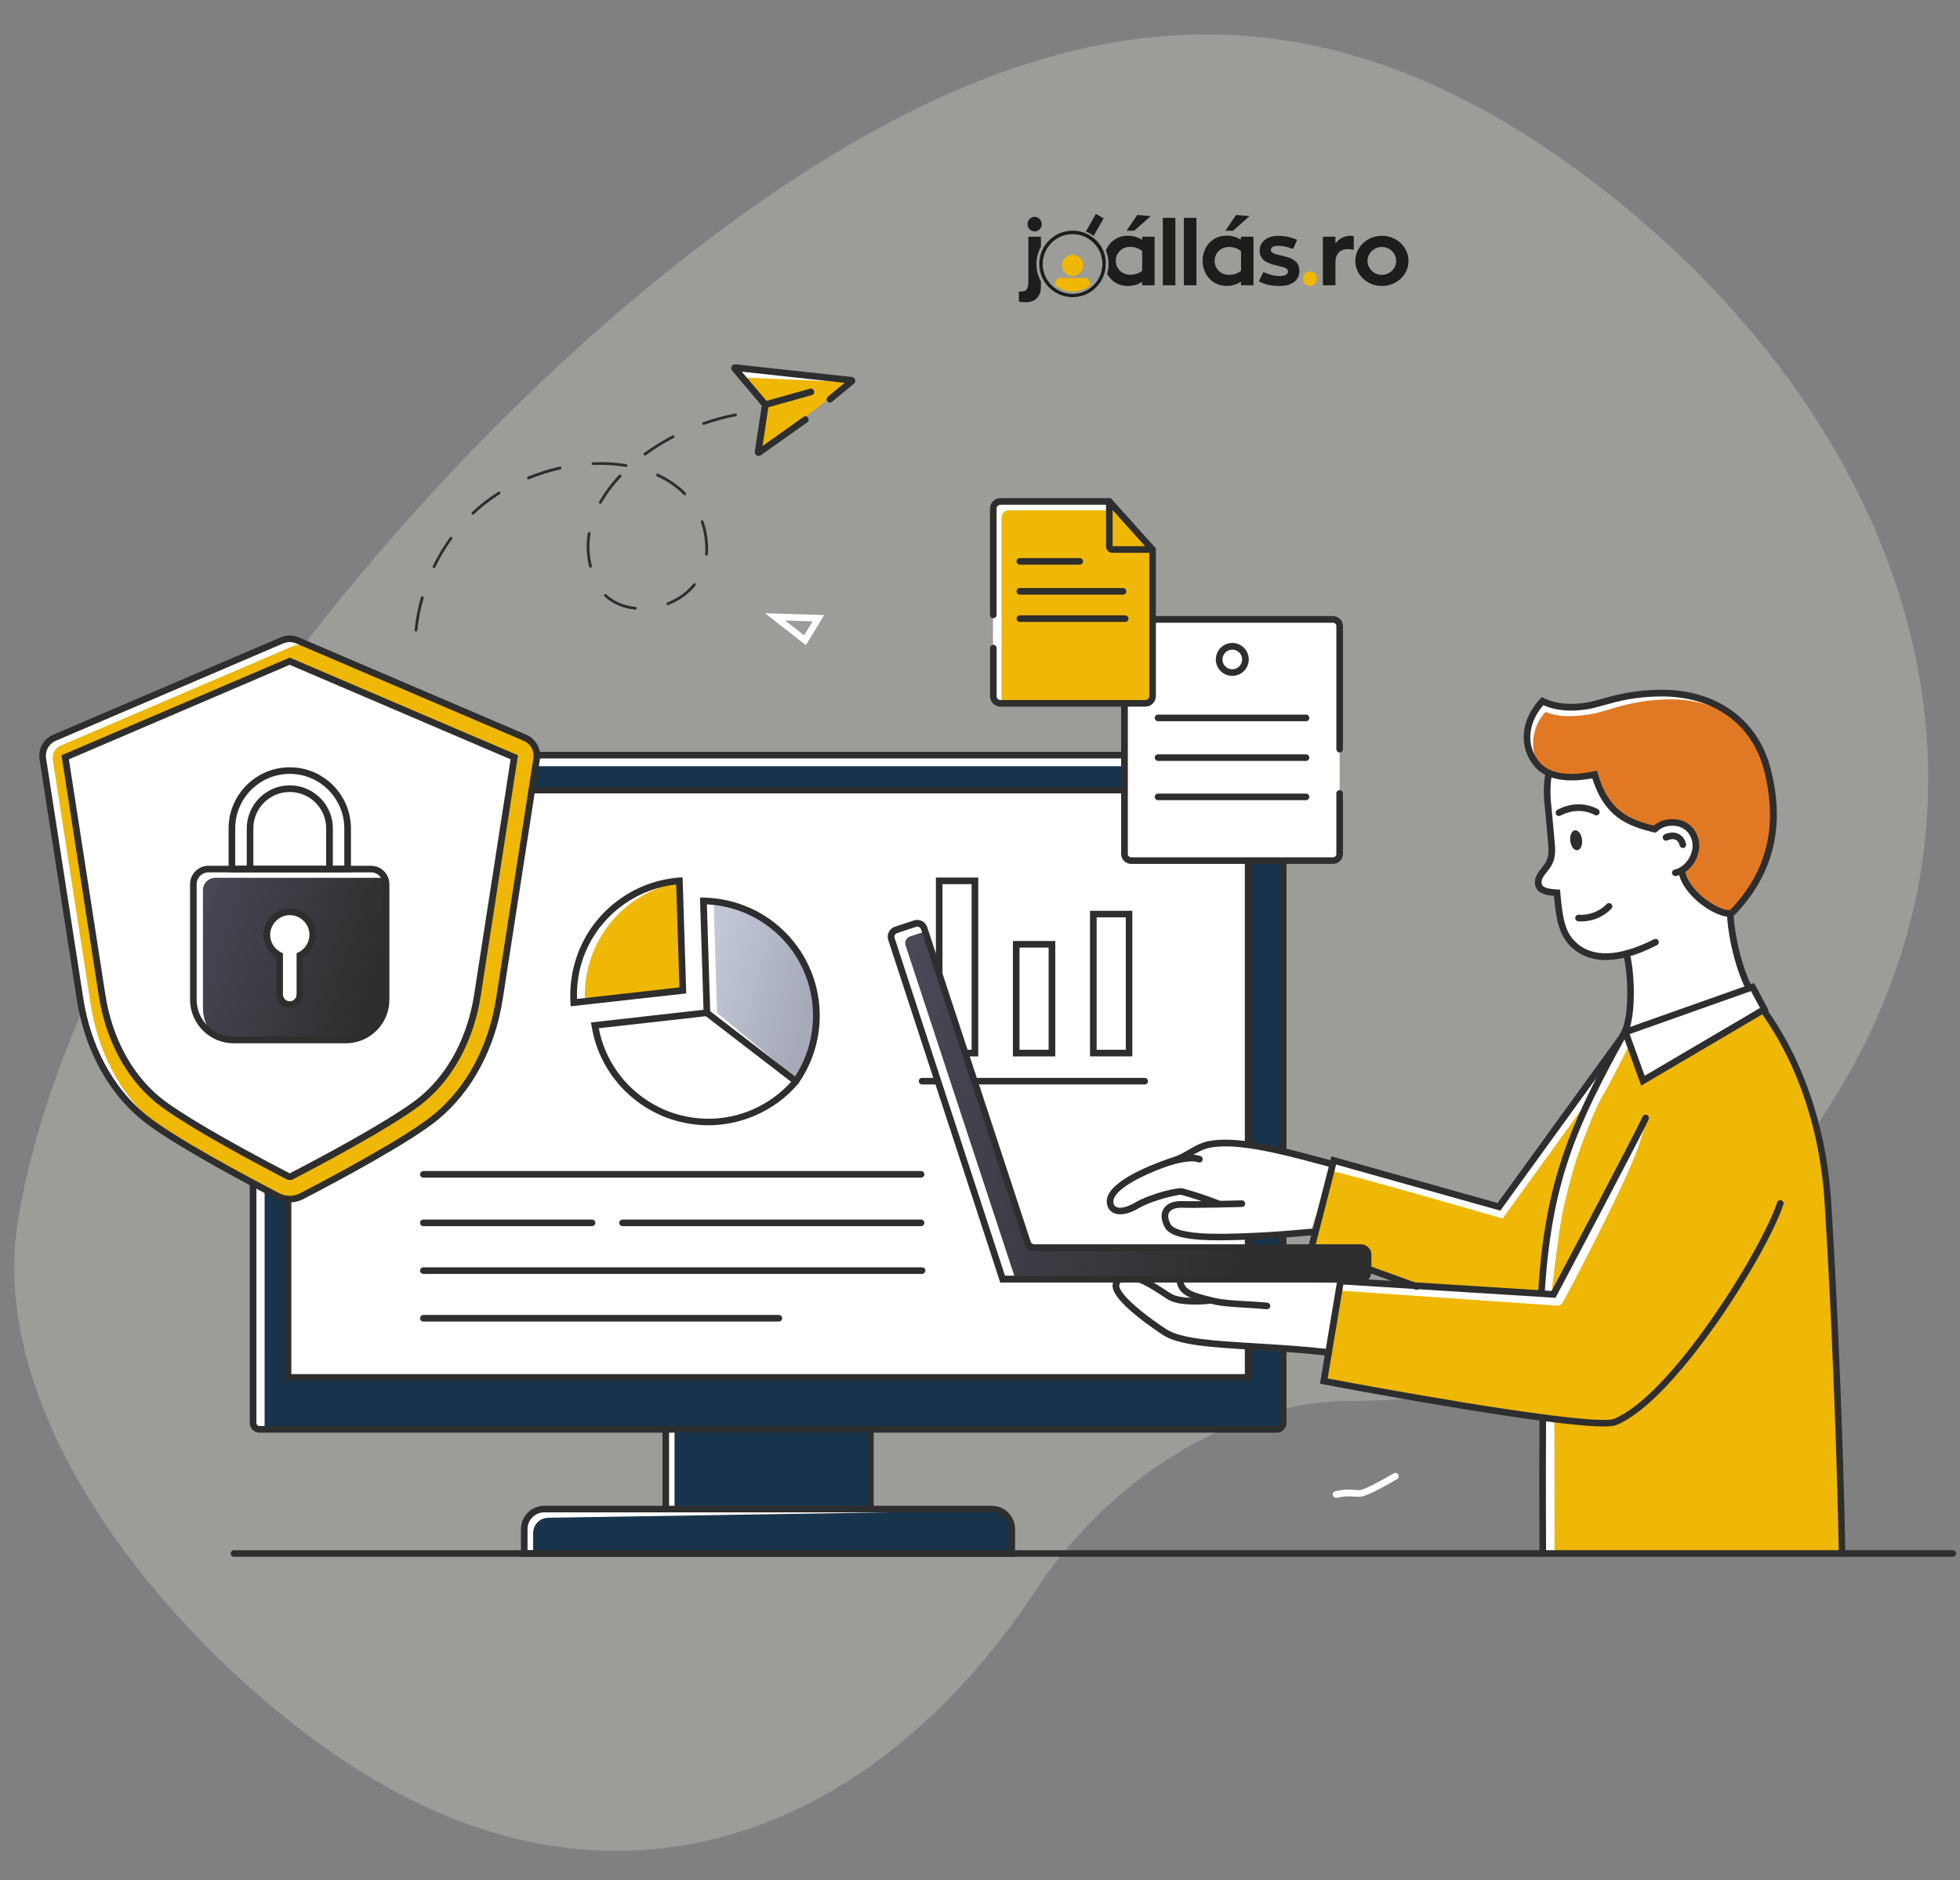 <?xml version="1.0" encoding="utf-8"?>
<!-- Generator: Adobe Illustrator 25.2.1, SVG Export Plug-In . SVG Version: 6.00 Build 0)  -->
<svg version="1.1" id="illustration" xmlns="http://www.w3.org/2000/svg" xmlns:xlink="http://www.w3.org/1999/xlink" x="0px"
	 y="0px" viewBox="0 0 3450.5 3310.4" style="enable-background:new 0 0 3450.5 3310.4;" xml:space="preserve">
<rect x="0" y="0" width="3450.5" height="3310.4" fill="#808080" stroke="none"/>
<style type="text/css">
	.st0{opacity:0.3;fill:#DDDDD3;enable-background:new    ;}
	.st1{fill:#18344D;}
	.st2{fill:#FFFFFF;}
	.st3{fill:#2E2E2E;}
	.st4{fill:#EFB706;}
	.st5{fill:url(#SVGID_1_);}
	.st6{fill:url(#SVGID_2_);}
	.st7{fill:#E17924;}
	.st8{fill:url(#SVGID_3_);}
	.st9{fill:#1D1E1B;}
</style>
<path class="st0" d="M661.6,3134.9c441.4,259.9,876.6,90.4,1155.9-326.1c1.9-2.8,3.8-5.7,5.7-8.7c121-184.9,335.7-335,559.6-333.9
	c384.5,1.8,614.6-216.1,777.8-432.5c447.5-593.3,208.2-1274.2-337.8-1699.6c-415.1-323.6-818.5-365.4-1297.2-96.6
	C888.6,595.1,141.2,1481.7,31.8,2147.6C-31.1,2532,361.4,2958.2,661.6,3134.9z"/>
<g id="computer">
	<path class="st1" d="M1746,2656.7h-213.7v-158.8h-360.3v158.8H958.2c-19.5,0-35.3,15.8-35.3,35.3v42.9h858.2V2692
		C1781.3,2672.6,1765.5,2656.7,1746,2656.7z"/>
	<g>
		<path class="st2" d="M938.6,2698.8c0-14.8,12-26.8,26.8-26.8l601.9-9.6l-379.8-3.3v-146h344.6v-12.7H1172v158.8H958.2
			c-19.5,0-35.3,15.8-35.3,35.3v42.9h15.7V2698.8z"/>
	</g>
	<path class="st1" d="M2247.6,1329.4H456.8c-6.2,0-11.3,5-11.3,11.3v1164.4c0,6.2,5,11.3,11.3,11.3h1790.9c6.2,0,11.3-5,11.3-11.3
		V1340.7C2258.8,1334.5,2253.8,1329.4,2247.6,1329.4z"/>
	<path class="st2" d="M465.9,1360.2c0-6.2,5-11.3,11.3-11.3H2255v-8.3c0-6.2-5-11.3-11.3-11.3H452.8c-6.2,0-11.3,5-11.3,11.3V2505
		c0,6.2,5,11.3,11.3,11.3h13L465.9,1360.2L465.9,1360.2z"/>
	<g>
		<path class="st3" d="M1532.3,2662.6c-3.2,0-5.8-2.6-5.8-5.8v-140.4c0-3.2,2.6-5.8,5.8-5.8c3.2,0,5.8,2.6,5.8,5.8v140.4
			C1538.1,2660,1535.5,2662.6,1532.3,2662.6z"/>
	</g>
	<g>
		<path class="st3" d="M2247.6,2522.2H456.8c-9.4,0-17.1-7.7-17.1-17.1V1340.7c0-9.4,7.7-17.1,17.1-17.1h1790.9
			c9.4,0,17.1,7.7,17.1,17.1v1164.4C2264.7,2514.5,2257,2522.2,2247.6,2522.2z M456.8,1335.3c-3,0-5.4,2.4-5.4,5.4v1164.4
			c0,3,2.4,5.4,5.4,5.4h1790.9c3,0,5.4-2.4,5.4-5.4V1340.7c0-3-2.4-5.4-5.4-5.4H456.8z"/>
	</g>
	<rect x="508.5" y="1391" class="st2" width="1690.3" height="1033.9"/>
	<g>
		<path class="st3" d="M2203.2,2430.9h-1702V1385.2h1702V2430.9z M512.9,2419.1h1678.6V1396.8H512.9V2419.1z"/>
	</g>
	<g>
		<path class="st3" d="M1787.1,2740.7h-870V2692c0-22.7,18.4-41.1,41.1-41.1h787.7c22.7,0,41.1,18.4,41.1,41.1v48.7H1787.1z
			 M928.9,2729.1h846.5V2692c0-16.2-13.1-29.5-29.5-29.5H958.2c-16.2,0-29.5,13.1-29.5,29.5v37.1H928.9z"/>
	</g>
	<g>
		<g>
			<path class="st3" d="M1722.2,1859.8h-74.6v-314.9h74.6V1859.8z M1659.2,1848.1h51.3v-291.6h-51.3V1848.1z"/>
		</g>
		<g>
			<path class="st3" d="M1857.8,1859.8h-74.6v-203.2h74.6V1859.8z M1794.8,1848.1h51.3v-179.9h-51.3V1848.1z"/>
		</g>
		<g>
			<path class="st3" d="M1993.5,1859.8h-74.6v-256.4h74.6V1859.8z M1930.6,1848.1h51.3V1615h-51.3V1848.1z"/>
		</g>
		<g>
			<path class="st3" d="M2015.2,1909.2h-391.9c-3.2,0-5.8-2.6-5.8-5.8c0-3.2,2.6-5.8,5.8-5.8h391.9c3.2,0,5.8,2.6,5.8,5.8
				C2021,1906.6,2018.4,1909.2,2015.2,1909.2z"/>
		</g>
	</g>
	<g>
		<path class="st3" d="M1172.1,2662.6c-3.2,0-5.8-2.6-5.8-5.8v-140.4c0-3.2,2.6-5.8,5.8-5.8c3.2,0,5.8,2.6,5.8,5.8v140.4
			C1177.9,2660,1175.2,2662.6,1172.1,2662.6z"/>
	</g>
	<g>
		<path class="st2" d="M489.3,2106c13,6.8,28.6,6.8,41.6,0c52.1-27.1,187.4-98.8,236.9-139.9c62.4-51.7,99-128.3,111.5-208.5
			l65.4-422.1c2.4-15.4-6-30.7-20.4-36.8l-400.8-171.4c-8.7-3.7-18.4-3.7-27.1,0L95.8,1298.9c-14.5,6.1-22.8,21.4-20.4,36.8
			l65.4,422.1c12.4,80.1,49.1,156.8,111.5,208.5C301.9,2007.2,437.2,2078.9,489.3,2106z"/>
		<path class="st4" d="M489.3,2106c13,6.8,28.6,6.8,41.6,0c52.1-27.1,187.4-98.8,236.9-139.9c62.4-51.7,99-128.3,111.5-208.5
			l65.4-422.1c2.4-15.4-6-30.7-20.4-36.8l-400.8-171.4c-8.7-3.7-18.4-3.7-27.1,0L95.8,1298.9c-14.5,6.1-22.8,21.4-20.4,36.8
			l65.4,422.1c12.4,80.1,49.1,156.8,111.5,208.5C301.9,2007.2,437.2,2078.9,489.3,2106z"/>
		<path class="st2" d="M271.1,1976.6c-62.4-51.7-99-128.3-111.5-208.5l-66.7-430.4c-1.6-10.6,4.1-20.9,13.9-25.1l408.5-174.8
			c8.7-3.7,18.4-3.7,27.1,0l385.2,164.9c-2.1-1.4-4.3-2.7-6.6-3.7l-400.7-171.6c-8.7-3.7-18.4-3.7-27.1,0L92.6,1298.9
			c-14.5,6.1-22.8,21.4-20.4,36.8l65.4,422.1c12.4,80.1,49.1,156.8,111.5,208.5C298.6,2007.3,434,2079,486,2106.1
			c2.8,1.4,5.7,2.6,8.7,3.4C435.6,2078.5,316.9,2014.5,271.1,1976.6z"/>
		<g>
			<path class="st3" d="M510.1,2116.9c-8.1,0-16.1-1.9-23.6-5.7c-55-28.6-188.4-99.5-238-140.5c-59.7-49.4-100-124.8-113.5-212.1
				l-65.4-422.1c-2.8-18.2,7-35.8,23.9-43L494.2,1122c10.1-4.3,21.6-4.3,31.7,0l400.7,171.5c16.9,7.2,26.7,25,23.9,43l-65.4,422.1
				c-13.5,87.3-53.9,162.7-113.5,212.1c-49.6,41.1-183,111.9-238,140.5C526.3,2114.9,518.2,2116.9,510.1,2116.9z M491.9,2100.8
				c11.4,5.9,25,5.9,36.3,0c54.7-28.4,187.2-98.8,235.9-139.1c57.5-47.5,96.3-120.4,109.4-204.8l65.5-422.1c2-12.8-4.9-25.4-17-30.6
				l-400.8-171.5c-7.1-3.1-15.3-3.1-22.5,0L98.1,1304.2c-11.9,5.1-19,17.6-17,30.6l65.4,422.1c13,84.5,51.9,157.2,109.4,204.8
				C304.8,2002,437.3,2072.4,491.9,2100.8z"/>
		</g>
		<path class="st2" d="M510.1,2071.6c-1,0-1.9-0.2-2.7-0.7c-111.9-58.1-197.9-108.7-230-135.3c-51.2-42.4-85.9-107.8-97.7-184.2
			l-64.7-418.2l395.3-169.2l395.2,169.3l-64.7,418.2c-11.8,76.5-46.6,141.9-97.7,184.2c-32.1,26.6-118.1,77.1-230,135.3
			C512,2071.3,511.1,2071.6,510.1,2071.6z"/>
		<g>
			<path class="st3" d="M510.1,2077.5c-1.9,0-3.7-0.4-5.5-1.3c-112.3-58.3-198.6-109.1-231-135.9c-52.3-43.3-87.7-110-99.8-187.9
				l-65.5-422.7l401.8-172l401.8,172l-65.5,422.7c-12,77.9-47.5,144.6-99.8,187.9c-32.4,26.8-118.9,77.7-231,135.9
				C513.8,2077,512.1,2077.5,510.1,2077.5z M121.3,1336.8l64.1,413.7c11.6,75,45.6,139.1,95.6,180.6c31.8,26.4,117.4,76.7,229,134.5
				h0.1c0,0,0,0,0.1,0c111.6-57.9,197.2-108.2,229-134.5c50.1-41.5,84-105.6,95.6-180.6l64.1-413.7l-388.9-166.4L121.3,1336.8z"/>
		</g>
		<g>
			
				<linearGradient id="SVGID_1_" gradientUnits="userSpaceOnUse" x1="329.142" y1="968.133" x2="658.509" y2="873.098" gradientTransform="matrix(1 0 0 -1 0 2590.809)">
				<stop  offset="0" style="stop-color:#484857"/>
				<stop  offset="1" style="stop-color:#2E2E2E"/>
			</linearGradient>
			<path class="st5" d="M608.8,1830.8H411.4c-39.2,0-71-31.8-71-71v-203.3c0-14.7,11.8-26.5,26.5-26.5h286.3
				c14.7,0,26.5,11.8,26.5,26.5v203.3C679.8,1799,648,1830.8,608.8,1830.8z"/>
			<path class="st2" d="M357.3,1775.3V1567c0-11.9,9.6-21.6,21.6-21.6h291.3c3.2,0,6.2,0.5,9.1,1.6c-4.3-8.8-13.4-14.8-23.8-14.8
				H369.2c-14.7,0-26.5,11.8-26.5,26.5v203.3c0,24.5,12.4,46.1,31.3,58.9C363.7,1808.7,357.3,1792.7,357.3,1775.3z"/>
			<g>
				<path class="st3" d="M608.8,1836.7H411.4c-42.4,0-76.8-34.5-76.8-76.8v-203.4c0-17.9,14.6-32.3,32.3-32.3h286.3
					c17.9,0,32.3,14.6,32.3,32.3v203.3C685.7,1802.2,651.2,1836.7,608.8,1836.7z M366.9,1535.8c-11.4,0-20.7,9.3-20.7,20.7v203.3
					c0,35.9,29.2,65.2,65.2,65.2h197.4c35.9,0,65.2-29.2,65.2-65.2v-203.3c0-11.4-9.3-20.7-20.7-20.7H366.9z"/>
			</g>
			<g>
				<path class="st3" d="M617.8,1535.8H402.4v-77.3c0-59.4,48.3-107.7,107.7-107.7c59.4,0,107.7,48.3,107.7,107.7L617.8,1535.8
					L617.8,1535.8z M414.2,1524.1h191.9v-65.7c0-52.9-43-96-96-96s-96,43-96,96V1524.1z"/>
			</g>
			<g>
				<path class="st3" d="M580,1532.6c-3.2,0-5.8-2.6-5.8-5.8v-68.4c0-35.4-28.7-64.1-64.1-64.1s-64.1,28.7-64.1,64.1v68.4
					c0,3.2-2.6,5.8-5.8,5.8s-5.8-2.6-5.8-5.8v-68.4c0-41.7,34-75.8,75.8-75.8c41.7,0,75.8,34,75.8,75.8v68.4
					C585.9,1530,583.3,1532.6,580,1532.6z"/>
			</g>
			<path class="st2" d="M550.5,1645.6c0-22.9-19-41.3-42.1-40.3c-20.9,0.9-38,18.3-38.7,39.1c-0.4,16.3,8.9,30.6,22.5,37.4v68.9
				c0,9.9,8,17.9,17.9,17.9l0,0c9.9,0,17.9-8,17.9-17.9v-68.9C541.3,1675.1,550.5,1661.4,550.5,1645.6z"/>
			<g>
				<path class="st3" d="M510.1,1774.3c-13,0-23.8-10.6-23.8-23.8v-65.4c-14.2-8.5-22.9-24.2-22.5-41c0.7-24.1,20.2-43.8,44.3-44.8
					c12.7-0.5,24.8,4.1,34,12.8s14.2,20.6,14.2,33.3c0,16.4-8.5,31.2-22.5,39.7v65.4C533.9,1763.6,523.3,1774.3,510.1,1774.3z
					 M510.1,1611.1c-0.4,0-1,0-1.4,0c-17.7,0.8-32.5,15.8-33.1,33.5c-0.4,13.4,7.1,26,19.2,32l3.3,1.6v72.5c0,6.7,5.4,12,12,12
					s12-5.4,12-12v-72.5l3.3-1.6c11.8-5.9,19.3-17.7,19.3-30.9c0-9.5-3.7-18.3-10.6-24.9C527.5,1614.5,519.1,1611.1,510.1,1611.1z"
					/>
			</g>
		</g>
	</g>
	<g>
		<path class="st4" d="M1202.1,1743.7l-6-193c-34.9,2.7-69.7,14.5-100.3,36.1c-59.7,42-89.8,110.4-85.4,178.3L1202.1,1743.7z"/>
		<path class="st2" d="M1115.3,1586.9c25-17.6,52.7-28.7,80.9-33.6l-0.1-2.4c-34.9,2.7-69.7,14.5-100.3,36.1
			c-59.7,42-89.8,110.4-85.4,178.3l19.4-2.2C1026.2,1695.8,1056.2,1628.4,1115.3,1586.9z"/>
		
			<linearGradient id="SVGID_2_" gradientUnits="userSpaceOnUse" x1="1245.523" y1="869.62" x2="1423.225" y2="820.8" gradientTransform="matrix(1 0 0 -1 0 2590.809)">
			<stop  offset="0" style="stop-color:#C1C7D6"/>
			<stop  offset="1" style="stop-color:#A5A9B8"/>
		</linearGradient>
		<path class="st6" d="M1244.5,1783.3l156.4,120.4c47.2-67.7,49.7-160.4-0.5-231.8c-38.7-55-99.7-84.8-162.1-85.8L1244.5,1783.3z"/>
		<path class="st2" d="M1262.4,1783.3l-6.1-195.6c-7.3-1-14.8-1.4-22.1-1.6l6.1,197.2l156.4,120.4c2.6-3.7,1.6-2.2,3.9-6
			L1262.4,1783.3z"/>
		<g>
			<path class="st3" d="M1004.7,1771.6l-0.4-6.1c-2.2-34.9,4.4-70.1,19.3-101.8c15.2-32.6,39-60.9,68.7-81.7
				c30.5-21.5,66.2-34.3,103.3-37.1l6.1-0.4l6.4,204.4L1004.7,1771.6z M1190.4,1557.1c-32.8,3.6-64.3,15.4-91.4,34.5
				c-54.7,38.4-85.6,100.6-83.2,167l180.3-20.3L1190.4,1557.1z"/>
		</g>
		<g>
			<path class="st3" d="M1400.9,1909.2c-1.3,0-2.7-0.4-3.8-1.3l-158.3-121.8l-6.5-206l6.1,0.1c32.1,0.5,64.1,8.7,92.6,23.3
				c29.4,15.2,55.1,37.7,74.3,65c25,35.5,38,77.2,37.8,120.5c-0.2,42.3-13,83-37,117.6c-1,1.4-2.5,2.3-4.2,2.6
				C1401.4,1909.2,1401.1,1909.2,1400.9,1909.2z M1250.3,1780.3l149.3,114.9c43.5-66.8,42.2-154.5-3.9-220
				c-34.7-49.5-91-80.3-151.3-83.1L1250.3,1780.3z"/>
		</g>
		<g>
			<path class="st3" d="M1247,1981c-7,0-14.1-0.3-21.1-1.1c-20.5-2.2-41.4-7.4-59-14.9c-36.6-15.4-67.8-40.5-90.3-72.4
				c-18.4-26.2-30.2-55.3-35.2-86.6l-1-6l202.9-22.8c3.2-0.3,6.1,2,6.5,5.1c0.3,3.2-2,6.1-5.1,6.5l-190.6,21.4
				c5.3,27.3,16,52.8,32.2,75.8c21.1,30.1,50.7,53.8,85.2,68.5c16.6,7,36.5,11.9,55.8,14c46.6,4.8,93.5-7.4,132.3-34.7
				c13.7-9.6,26.2-20.9,36.9-33.7c2.1-2.4,5.8-2.7,8.2-0.7c2.4,2.1,2.7,5.8,0.7,8.2c-11.4,13.5-24.5,25.5-39.1,35.7
				C1330.8,1967.9,1289.2,1981,1247,1981z"/>
		</g>
	</g>
	<g>
		<path class="st3" d="M1621.5,2158.6h-525.6c-3.2,0-5.8-2.6-5.8-5.8c0-3.2,2.6-5.8,5.8-5.8h525.6c3.2,0,5.8,2.6,5.8,5.8
			C1627.3,2156,1624.7,2158.6,1621.5,2158.6z"/>
	</g>
	<g>
		<path class="st3" d="M1042.1,2158.6H745.3c-3.2,0-5.8-2.6-5.8-5.8c0-3.2,2.6-5.8,5.8-5.8h297c3.2,0,5.8,2.6,5.8,5.8
			C1048,2156,1045.4,2158.6,1042.1,2158.6z"/>
	</g>
	<g>
		<path class="st3" d="M1621.5,2073.2H745.3c-3.2,0-5.8-2.6-5.8-5.8c0-3.2,2.6-5.8,5.8-5.8h876.2c3.2,0,5.8,2.6,5.8,5.8
			C1627.3,2070.6,1624.7,2073.2,1621.5,2073.2z"/>
	</g>
	<g>
		<path class="st3" d="M1623.1,2242.7H745.3c-3.2,0-5.8-2.6-5.8-5.8c0-3.2,2.6-5.8,5.8-5.8h878c3.2,0,5.8,2.6,5.8,5.8
			C1628.9,2240,1626.4,2242.7,1623.1,2242.7z"/>
	</g>
	<g>
		<path class="st3" d="M1371.2,2326.6H745.3c-3.2,0-5.8-2.6-5.8-5.8c0-3.2,2.6-5.8,5.8-5.8h625.9c3.2,0,5.8,2.6,5.8,5.8
			C1377,2323.9,1374.4,2326.6,1371.2,2326.6z"/>
	</g>
</g>
<g>
	<g>
		<path class="st4" d="M1347.2,712.8l-12.5,83c-0.1,0.8,0.8,1.3,1.4,0.8L1499.6,671c0.7-0.4,0.3-1.4-0.4-1.5L1294,647.1
			c-0.9-0.1-1.3,0.9-0.8,1.5l53.7,63.5C1347.1,712.3,1347.2,712.6,1347.2,712.8z"/>
		<polygon class="st2" points="1308.7,664.7 1497.9,672.7 1293.2,648.5 		"/>
		<g>
			<path class="st3" d="M1335.5,802.7c-1.1,0-2.3-0.3-3.3-0.9c-2.4-1.3-3.7-3.9-3.4-6.7V795l12.2-80.7l-52.1-61.8
				c-1.9-2-2.3-4.9-1.1-7.4c1.2-2.5,3.9-4.1,6.8-3.7l205.3,22.3c2.7,0.3,4.9,2.3,5.6,4.8c0.7,2.6-0.2,5.3-2.2,7l-38.4,31.8
				c-2.5,2.1-6.1,1.8-8.2-0.8c-2.1-2.5-1.8-6.1,0.8-8.2l29.5-24.3l-181.2-19.7l45.7,54c1.3,1.4,1.9,3.4,1.6,5.4v0.1l-10.7,71.4
				l72.1-51.2c2.6-1.9,6.2-1.2,8.1,1.4c1.9,2.6,1.2,6.2-1.4,8.1l-81.5,57.8C1338.3,802.2,1336.9,802.7,1335.5,802.7z"/>
		</g>
		<g>
			<path class="st3" d="M1347.2,718.3c-2.5,0-4.9-1.6-5.6-4.3c-0.9-3.1,1-6.4,4.1-7.2l80.2-22.5c3.1-0.9,6.4,1,7.2,4.1
				c0.9,3.1-1,6.4-4.1,7.2l-80.2,22.5C1348.3,718.2,1347.8,718.3,1347.2,718.3z"/>
		</g>
	</g>
	<g>
		<path class="st3" d="M732.3,1111.7c-0.1,0-0.1,0-0.2,0c-1.3-0.1-2.3-1.3-2.2-2.6c1.9-19.2,5.6-38.6,11.1-57.6
			c0.3-1.3,1.8-2.1,3.1-1.6c1.3,0.3,2.1,1.8,1.6,3.1c-5.5,18.8-9.1,38-11,56.7C734.6,1110.7,733.5,1111.7,732.3,1111.7z
			 M1118.5,1073.3c-0.1,0-0.2,0-0.2,0c-21.7-2.2-40.4-10.3-54.1-23.2c-1-0.9-1-2.5-0.1-3.5s2.5-1,3.5-0.1
			c12.8,12.3,30.6,19.8,51.3,21.9c1.3,0.1,2.3,1.3,2.2,2.6C1120.8,1072.3,1119.8,1073.3,1118.5,1073.3z M1175.8,1065.3
			c-1,0-1.9-0.5-2.3-1.5c-0.4-1.2,0.1-2.6,1.4-3.2c18.5-7.2,34.3-18.6,45.8-33c0.9-1.1,2.4-1.2,3.4-0.4c1.1,0.9,1.2,2.4,0.4,3.4
			c-11.9,15-28.5,26.9-47.8,34.5C1176.4,1065.3,1176.1,1065.3,1175.8,1065.3z M764.1,1000c-0.3,0-0.8-0.1-1.1-0.2
			c-1.2-0.5-1.8-2.1-1.1-3.3c8.7-17.7,18.7-34.6,30.1-50.4c0.8-1.1,2.3-1.3,3.4-0.5s1.3,2.3,0.5,3.4c-11.2,15.4-21.3,32.2-29.7,49.6
			C766,999.5,765.1,1000,764.1,1000z M1039.6,999.5c-1.1,0-2.1-0.8-2.4-1.9c-2.8-11.5-4.4-23.3-4.4-35.1c0-7.9,0.7-15.9,2-23.8
			c0.2-1.3,1.5-2.2,2.8-2c1.3,0.2,2.2,1.5,2,2.8c-1.3,7.7-1.9,15.3-1.9,23c0,11.3,1.4,22.7,4.2,33.8c0.3,1.3-0.4,2.6-1.8,3
			C1040.1,999.5,1039.8,999.5,1039.6,999.5z M1243.7,978.1c-0.1,0-0.1,0-0.2,0c-1.3-0.1-2.3-1.3-2.2-2.6c0.3-3.3,0.4-6.6,0.4-10
			c0-2.3-0.1-4.6-0.2-6.9c-0.8-13.9-3.4-27.2-7.7-39.5c-0.4-1.3,0.2-2.6,1.5-3.1c1.3-0.4,2.6,0.2,3.1,1.5c4.5,12.7,7.1,26.5,8,40.9
			c0.1,2.4,0.2,4.8,0.2,7.2c0,3.5-0.1,7-0.4,10.4C1246,977.2,1244.9,978.1,1243.7,978.1z M832.5,906.1c-0.7,0-1.3-0.2-1.8-0.8
			c-0.9-1-0.9-2.5,0.1-3.5c13.6-12.9,28.3-24.4,43.7-34.2c0.9-0.5,1.9-1.2,2.7-1.8c1.1-0.8,2.6-0.3,3.4,0.8c0.8,1.1,0.3,2.6-0.8,3.4
			c-0.9,0.5-1.9,1.2-2.7,1.8c-15.1,9.6-29.6,20.9-42.9,33.6C833.7,905.8,833,906.1,832.5,906.1z M1056.9,887c-0.4,0-0.8-0.1-1.2-0.3
			c-1.2-0.7-1.6-2.2-1-3.3c9.1-16.2,20.8-32.1,35.1-47.2c0.9-1,2.5-1,3.5-0.1c1,0.9,1,2.5,0.1,3.5c-13.9,14.8-25.5,30.3-34.4,46.2
			C1058.6,886.6,1057.8,887,1056.9,887z M1205.4,871.8c-0.7,0-1.3-0.2-1.8-0.8c-12.8-13-28.7-24-47-32.4c-1.2-0.5-1.8-2-1.2-3.3
			c0.5-1.2,2-1.8,3.3-1.2c19,8.8,35.3,19.9,48.5,33.4c1,1,1,2.5,0,3.5C1206.7,871.5,1206,871.8,1205.4,871.8z M930.4,843.8
			c-1,0-1.9-0.5-2.3-1.5c-0.5-1.2,0.1-2.6,1.3-3.2c18.2-7.4,37-13.4,56-17.6c1.3-0.3,2.6,0.5,3,1.9c0.3,1.3-0.5,2.6-1.9,3
			c-18.7,4.2-37.4,10.1-55.2,17.4C931,843.8,930.7,843.8,930.4,843.8z M1102,822c-0.1,0-0.2,0-0.4,0c-18.3-3.1-37.9-4.2-57.6-3.4
			c-1.3,0.1-2.5-1-2.5-2.3c-0.1-1.3,1-2.5,2.3-2.5c20.2-0.9,40,0.3,58.7,3.4c1.3,0.2,2.2,1.5,2,2.8
			C1104.1,821.3,1103.1,822,1102,822z M1135.5,801.9c-0.8,0-1.5-0.3-2-1c-0.8-1.1-0.5-2.6,0.5-3.4c15.4-11.3,32.2-21.7,49.8-30.9
			c1.2-0.7,2.6-0.1,3.3,1c0.7,1.2,0.1,2.6-1,3.3c-17.4,9.1-34.1,19.4-49.3,30.6C1136.6,801.8,1136,801.9,1135.5,801.9z M1238.7,748
			c-1,0-2-0.7-2.3-1.6c-0.4-1.3,0.2-2.6,1.5-3.1c18.7-6.6,37.8-11.8,56.6-15.3c1.3-0.2,2.6,0.7,2.8,2c0.2,1.3-0.7,2.6-2,2.8
			c-18.5,3.5-37.4,8.7-55.9,15.2C1239.2,747.9,1238.9,748,1238.7,748z"/>
	</g>
</g>
<g>
	<path class="st2" d="M1418.7,1135.8l-71.9-56.2l104.2,3.2L1418.7,1135.8z M1382.2,1092.4l33.4,26.1l15-24.6L1382.2,1092.4z"/>
</g>
<g>
	<path class="st2" d="M2351.9,2636.9c-2.6,0-5-1.9-5.7-4.6c-0.7-3.2,1.3-6.2,4.5-7c17.2-3.8,26.3-3.1,33.5-2.4
		c3.7,0.3,6.9,0.7,10.7,0.2c8-0.9,40.2-18.4,58.6-29.2c2.7-1.6,6.4-0.7,8,2.1c1.6,2.7,0.7,6.4-2.1,8c-8.3,4.9-50.4,29.4-63.2,30.8
		c-4.9,0.5-8.9,0.2-13-0.1c-6.8-0.5-14.5-1.3-30,2.2C2352.7,2636.8,2352.3,2636.9,2351.9,2636.9z"/>
</g>
<g id="documents_1_">
	<g>
		<rect x="1979.6" y="1090.4" class="st2" width="378.8" height="424.7"/>
		<g>
			<path class="st3" d="M2346.3,1520.9h-354.7c-9.9,0-17.9-7.8-17.9-17.3v-401.7c0-9.5,8-17.3,17.9-17.3h354.7
				c9.9,0,17.9,7.8,17.9,17.3V1319c0,3.2-2.6,5.8-5.8,5.8c-3.2,0-5.8-2.6-5.8-5.8v-217.1c0-3.1-2.8-5.6-6.2-5.6h-354.7
				c-3.4,0-6.2,2.5-6.2,5.6v401.8c0,3.1,2.8,5.6,6.2,5.6h354.7c3.4,0,6.2-2.5,6.2-5.6v-106.9c0-3.2,2.6-5.8,5.8-5.8
				c3.2,0,5.8,2.6,5.8,5.8v106.9C2364.2,1513.1,2356.2,1520.9,2346.3,1520.9z"/>
		</g>
		<g>
			<path class="st3" d="M2299.2,1269.7h-260.5c-3.2,0-5.8-2.6-5.8-5.8c0-3.2,2.6-5.8,5.8-5.8h260.5c3.2,0,5.8,2.6,5.8,5.8
				S2302.4,1269.7,2299.2,1269.7z"/>
		</g>
		<g>
			<path class="st3" d="M2299.2,1339.6h-260.5c-3.2,0-5.8-2.6-5.8-5.8s2.6-5.8,5.8-5.8h260.5c3.2,0,5.8,2.6,5.8,5.8
				S2302.4,1339.6,2299.2,1339.6z"/>
		</g>
		<g>
			<path class="st3" d="M2299.2,1408.7h-260.5c-3.2,0-5.8-2.6-5.8-5.8s2.6-5.8,5.8-5.8h260.5c3.2,0,5.8,2.6,5.8,5.8
				C2305,1406.2,2302.4,1408.7,2299.2,1408.7z"/>
		</g>
		<g>
			<path class="st3" d="M2169.4,1189.9c-16,0-29-13-29-29c0-16,13-29,29-29c16,0,29,13,29,29
				C2198.4,1176.8,2185.4,1189.9,2169.4,1189.9z M2169.4,1143.7c-9.5,0-17.3,7.8-17.3,17.3c0,9.5,7.8,17.3,17.3,17.3
				c9.5,0,17.3-7.8,17.3-17.3C2186.7,1151.3,2178.9,1143.7,2169.4,1143.7z"/>
		</g>
	</g>
	<g>
		<path class="st4" d="M1748.7,1119.7V895.4c0-7,5.7-12.7,12.7-12.7H1953l76.1,84.9v257.7c0,7-5.7,12.7-12.7,12.7h-255
			c-7,0-12.7-5.7-12.7-12.7v-50.2V1119.7z"/>
		<path class="st2" d="M1763.2,1190.9v-55.6V911.1c0-7,5.7-12.7,12.7-12.7h190.9l-14-15.7h-191.6c-7,0-12.7,5.7-12.7,12.7
			c0,0-0.7,167.7-0.4,223.6c0,14,0.4,56.3,0.4,56.3v50.2c0,7,5.7,12.7,12.7,12.7h2V1190.9z"/>
		<g>
			<path class="st3" d="M2016.4,1244h-255c-10.2,0-18.5-8.3-18.5-18.5v-84.6c0-3.2,2.6-5.8,5.8-5.8s5.8,2.6,5.8,5.8v84.6
				c0,3.8,3.1,6.9,6.9,6.9h255c3.8,0,6.9-3.1,6.9-6.9V969.9l-73-81.3h-189c-3.8,0-6.9,3.1-6.9,6.9v187.1c0,3.2-2.6,5.8-5.8,5.8
				s-5.8-2.6-5.8-5.8V895.4c0-10.2,8.3-18.5,18.5-18.5h194.2l79.4,88.5v260C2034.9,1235.7,2026.6,1244,2016.4,1244z"/>
		</g>
		<g>
			<path class="st3" d="M2027.9,973.2h-69.6c-6.1,0-11.2-5-11.2-11.2v-78.1c0-3.2,2.6-5.8,5.8-5.8c3.2,0,5.8,2.6,5.8,5.8v77.6h69.1
				c3.2,0,5.8,2.6,5.8,5.8C2033.7,970.6,2031.1,973.2,2027.9,973.2z"/>
		</g>
		<g>
			<path class="st3" d="M1900.8,994.1h-105.4c-3.2,0-5.8-2.6-5.8-5.8s2.6-5.8,5.8-5.8h105.4c3.2,0,5.8,2.6,5.8,5.8
				S1904,994.1,1900.8,994.1z"/>
		</g>
		<g>
			<path class="st3" d="M1977,1046.8h-181.6c-3.2,0-5.8-2.6-5.8-5.8s2.6-5.8,5.8-5.8H1977c3.2,0,5.8,2.6,5.8,5.8
				S1980.2,1046.8,1977,1046.8z"/>
		</g>
		<g>
			<path class="st3" d="M1980.9,1094.9h-185.5c-3.2,0-5.8-2.6-5.8-5.8c0-3.2,2.6-5.8,5.8-5.8h185.5c3.2,0,5.8,2.6,5.8,5.8
				C1986.7,1092.3,1984.1,1094.9,1980.9,1094.9z"/>
		</g>
	</g>
</g>
<g id="character">
	<path class="st4" d="M2859.1,1818.7c0,0-9.1,18.1-20.3,39.9c-14.9,29-194.2,257-199.9,265.7c-15.3-5.8-263.1-65.6-290.7-81.6
		c-4.7,27.4-39.7,159.2-39.7,159.2l204.8,66.9l-153.5-10.1l-29.4,172.5l307.9,53.3l77.3,15.7l3.2,232.7l522.4-0.2
		c0,0-9-342.6-11.1-388.5c-2.2-45.9-16.2-252.4-20.3-300.6c-4.1-48.1-39.9-149.4-54.7-178.3c-14.8-28.9-52.9-83.8-52.9-83.8
		L2859.1,1818.7z"/>
	<g>
		<path class="st2" d="M2855.7,1818.7c0,0-49.4,98.1-59.5,113.5c-10.1,15.3-38.3,88.8-44.9,110.1c-6.7,21.4-20.6,71.5-25.2,98.9
			c-4.7,27.4-14.5,114.1-14.5,114.1l-3.4,18.2l23.3,1.1c0,0,11.1-95.8,18-133.3c5-27.4,18.5-77.6,25.2-98.9
			c6.7-21.4,34.9-94.8,44.9-110.1c10.1-15.3,59.5-113.5,59.5-113.5h-23.4V1818.7z"/>
		<polygon class="st2" points="2712.7,2500.2 2715.9,2732.9 2736.7,2732.9 2736.4,2500.2 		"/>
	</g>
	<path class="st7" d="M2912.1,1459.7c-42.8-10.4-84.9-24.8-105-96.1c-54.3,11.4-84.8,0.1-99.4-15.8c-30.6-33.2-23.8-80.1,7.6-113.4
		c23.8,11.2,49.9,12.8,78.2,8.3c28.2-4.5,65.1-22.7,132.7-22.6c91.8,0.2,163.5,49.6,185.2,135.4c20.8,82.7,15,170.6-60.6,249.6
		c-11.6,13.3-78.2-24.4-89.3-66.9L2912.1,1459.7z"/>
	<g>
		<path class="st2" d="M2720.8,1253.3c24,10.6,55,8.3,83.1,3.3c28.2-5.1,64.6-24,132.1-25.3c60-1.1,111.9,19.1,147.2,57
			c-34.3-43.7-88.6-67.9-152.7-68c-67.6-0.1-104.4,18-132.7,22.6c-28.2,4.5-54.4,2.8-78.2-8.3c-27.9,29.7-36.4,70.2-16.1,102.2
			C2693.7,1308.2,2699.9,1275.9,2720.8,1253.3z"/>
	</g>
	<path class="st2" d="M2728.6,1362.7c-1.2,5.1-8,16.7-5.6,35.7c2.5,19.1,12.8,74.4,8.8,93.8c-4.1,19.4-2,17.4-7.3,29.7
		c-5.4,12.2-17.4,15.9-16.3,30s8.7,15.4,13.9,16.7c14.3,3.3,18.4,2.8,18.4,2.8s1.1,71.1,51.6,106.4c14.5,10.1,65.3,9.9,72.5,6.7
		c2.5,19.9,13.6,69.6,0.2,130.2c28.8-5.3,213.3-76.8,213.3-76.8s-17.4-51.6-22-77.3c-4.6-25.6-9.5-50.8-9.5-50.8s-55.6-9-87.9-68.7
		c31.2-29.6,36.3-65.5,16.3-81.6c-7-5.7-38.4-20.2-62.4-3.3c-34.8-7-87.7-20-104.7-92.6C2763.3,1373.6,2728.6,1362.7,2728.6,1362.7z
		"/>
	<g>
		<path class="st3" d="M2949.4,1542.4c-2.6,0-5-1.9-5.7-4.5c-0.8-3.2,1.2-6.2,4.4-7c9.7-2.3,18.8-9.3,24.9-19.2
			c6-9.9,8.1-21,5.9-30.8c-4.8-20.6-22.6-30.8-45.2-26.1c-5.6,1.2-11.7,4.6-16.2,8.9c-2.3,2.3-6,2.2-8.2-0.1c-2.3-2.3-2.2-6,0.1-8.2
			c6-5.8,14.2-10.3,21.9-11.9c29-6,52.7,7.9,59,34.8c3,12.7,0.3,27.1-7.2,39.5c-7.7,12.6-19.4,21.5-32.1,24.4
			C2950.3,1542.3,2949.9,1542.4,2949.4,1542.4z"/>
	</g>
	<g>
		<path class="st3" d="M2962.6,1492.9c-2.6,0-5-1.9-5.7-4.6c-0.8-3.3-2.5-7.7-6.7-9.7c-3.8-2-9.1-1.6-14.8,0.9c-3,1.3-6.4,0-7.7-3
			c-1.3-3,0-6.4,3-7.7c9-3.9,17.7-4.2,24.8-0.5c6.5,3.3,11,9.5,12.7,17.6c0.7,3.2-1.3,6.2-4.4,7
			C2963.5,1492.9,2963,1492.9,2962.6,1492.9z"/>
	</g>
	<path class="st3" d="M2764.4,1480.5c1.2,9.7,6.8,17.1,12.5,16.3c5.7-0.7,9.4-9.1,8.2-18.8c-1.2-9.7-6.8-17.1-12.5-16.3
		C2767,1462.3,2763.2,1470.7,2764.4,1480.5z"/>
	<g>
		<path class="st3" d="M2744.4,1436.6c-2.1,0-4.2-1.1-5.1-3.2c-1.5-2.8-0.4-6.4,2.5-7.9c23.6-12.3,49.5-12.7,71.2-1
			c2.8,1.5,3.9,5,2.4,7.9c-1.5,2.8-5,3.9-7.9,2.4c-18.2-9.9-40.2-9.4-60.4,1.1C2746.1,1436.3,2745.3,1436.6,2744.4,1436.6z"/>
	</g>
	<g>
		<path class="st3" d="M2783.6,1622.2c-1.8,0-3.4-0.1-5.1-0.2c-3.2-0.2-5.6-3.1-5.4-6.2c0.2-3.2,3.1-5.6,6.2-5.4
			c18.1,1.3,36.9-5.9,49.1-18.7c2.2-2.3,5.9-2.4,8.2-0.2c2.3,2.2,2.4,5.9,0.2,8.2C2823.3,1614,2803.6,1622.2,2783.6,1622.2z"/>
	</g>
	<g>
		<path class="st3" d="M2827,1690.1c-29.9,0-49.8-11.6-62.7-24.6c-20.5-20.8-25-48.6-28.7-88.3c-15-1.2-30.7-5-33.1-19.5
			c-2.1-12.7,4.4-20.8,13.3-32.1l0.2-0.2c5.8-7.3,12.5-15.7,9.3-41.8v-0.2c0-0.5-4.8-55.3-6.7-71.9c0-0.2-2.8-27.8,2.4-51.7
			c0.7-3.2,3.8-5.1,6.9-4.5c3.2,0.7,5.1,3.8,4.5,6.9c-4.7,21.7-2.2,47.8-2.2,48c1.8,16.4,6.5,69.4,6.7,72.1
			c3.4,28.5-3.6,40.1-11.8,50.4l-0.2,0.2c-8.7,10.8-12,15.6-10.8,22.9c0.7,3.8,4.1,9,27.2,10.1l5.1,0.2l0.4,5
			c4.1,46.4,8.5,68.7,25.7,86.1c29,29.4,77.2,28,139.3-3.7c2.8-1.4,6.4-0.3,7.9,2.5c1.4,2.8,0.3,6.4-2.5,7.9
			C2880.1,1683,2850.4,1690.1,2827,1690.1z"/>
	</g>
	<polygon class="st2" points="2861.4,1817 2892.4,1902.5 3106.2,1776.8 3085.3,1737.7 	"/>
	<g>
		<path class="st3" d="M2889.2,1911.2l-32.5-90c-0.8-2.1-0.7-4.3,0.3-6.2c0.9-2,2.5-3.5,4.6-4.2l226.4-80.2l25.9,48.4L2889.2,1911.2
			z M2868.9,1820.5l26.5,73.4l203-119.4l-15.9-29.7L2868.9,1820.5z"/>
	</g>
	<g>
		<path class="st3" d="M3242.9,2740.7c-3.2,0-5.8-2.5-5.8-5.7c0-3-4.8-294.7-25-618.6c-5.5-88.5-29.5-218.5-112.7-335.1
			c-1.9-2.6-1.3-6.2,1.3-8.1c2.6-1.9,6.2-1.3,8.1,1.3c41.1,57.5,71.9,124.1,91.7,197.9c12.4,46.1,20.2,94.3,23.2,143.3
			c20.2,324.1,24.9,616.2,25,619.1C3248.8,2738.1,3246.2,2740.7,3242.9,2740.7C3243,2740.7,3242.9,2740.7,3242.9,2740.7z"/>
	</g>
	<g>
		<path class="st3" d="M3078.2,1743.6c-2.1,0-4.2-1.2-5.3-3.2c-13.7-27.1-29.1-77.4-32.6-128.8c-0.2-3.2,2.2-6,5.4-6.2
			s6,2.2,6.2,5.4c3.4,49.8,18.3,98.4,31.4,124.4c1.4,2.8,0.3,6.4-2.5,7.9C3079.9,1743.4,3079,1743.6,3078.2,1743.6z"/>
	</g>
	<g>
		<path class="st3" d="M2716,2740.7c-3.2,0-5.8-2.6-5.8-5.8c0-1.3-0.7-137.5,0-239.3c0-3.2,2.6-5.8,5.8-5.8l0,0
			c3.2,0,5.8,2.6,5.8,5.9c-0.7,101.8,0,237.8,0,239.2C2721.9,2738.1,2719.3,2740.7,2716,2740.7
			C2716.1,2740.7,2716,2740.7,2716,2740.7z"/>
	</g>
	<path class="st2" d="M2339,2381c-43.7-7.4-111.9-11.5-111.9-11.5s-104.9-1.3-159.3-16c-54.3-14.7-55-43.7-84.8-60.8
		c-43.6-25-11.5-38.3,3.9-44.8c3.5-1.5,77.7,48.1,116.4,42.8c12.8,0.7-44.9-46.9-28.2-45.2c56.6,5.5,121,6.5,121,6.5l163.4,6.7
		C2359.9,2258.7,2345.4,2343.2,2339,2381z"/>
	<g>
		<path class="st3" d="M2339,2386.8c-0.2,0-0.4,0-0.7,0c-46.8-5.3-91-7.9-130.1-10.3c-77.7-4.7-133.7-8.1-161.8-26.8
			c-18.3-12.2-44.1-30.6-63.1-48.5c-20.5-19.5-27.9-33.6-23.4-44.4c8.2-19.5,41.5-20,45.3-20c3.2,0,5.8,2.6,5.8,5.8
			s-2.6,5.8-5.8,5.8c-7.6,0-30.1,2.4-34.5,12.9c-3.8,9,20.4,37.5,82.3,78.6c25.5,17,83.1,20.5,156,24.9c39.2,2.4,83.7,5,130.8,10.3
			c3.2,0.3,5.5,3.3,5.1,6.5C2344.5,2384.6,2341.9,2386.8,2339,2386.8z"/>
	</g>
	<g>
		<path class="st3" d="M2230.4,2304.9c-0.2,0-0.3,0-0.5,0c-13.5-1.3-26.1-2-38.2-2.7c-22-1.3-41-2.4-56.7-6.2c-2-0.5-4.1-1-6-1.4
			c-29-7-59.2-14.2-57.5-44.7c0.2-3.2,3-5.7,6.1-5.5c3.2,0.2,5.7,3,5.5,6.1c-1.1,19.7,17.7,25.3,48.5,32.8c2,0.4,4.1,1,6,1.4
			c14.8,3.6,33.2,4.7,54.7,5.9c12.3,0.7,24.9,1.4,38.7,2.7c3.2,0.3,5.6,3.2,5.3,6.4C2235.9,2302.6,2233.4,2304.9,2230.4,2304.9z"/>
	</g>
	<g>
		<path class="st3" d="M2103.9,2296.7c-15.8,0-35.2-1.6-47-8.5c-4.2-2.4-8.8-5.5-13.6-8.7c-19-12.5-45-29.5-66.3-25
			c-3.2,0.7-6.2-1.3-6.9-4.5c-0.7-3.2,1.3-6.2,4.5-6.9c26.1-5.5,54.3,13,75,26.6c4.7,3.1,9.2,6,13.1,8.3c15.6,9.1,52.5,7.1,65.3,5.7
			c3.2-0.3,6.1,2,6.5,5.1c0.3,3.2-2,6.1-5.1,6.5C2128.6,2295.5,2117.6,2296.7,2103.9,2296.7z"/>
	</g>
	<g>
		
			<linearGradient id="SVGID_3_" gradientUnits="userSpaceOnUse" x1="1556.127" y1="676.747" x2="2220.07" y2="555.675" gradientTransform="matrix(1 0 0 -1 0 2590.809)">
			<stop  offset="0" style="stop-color:#484857"/>
			<stop  offset="1" style="stop-color:#2E2E2E"/>
		</linearGradient>
		<path class="st8" d="M1577.4,1637l33.6-11.1c6.6-2.2,13.8,1.4,16,8l182.2,553.8c1.8,5.1,6.6,8.7,12,8.7h574.8
			c7,0,12.6,5.7,12.6,12.6v30.2c0,7-5.7,12.6-12.6,12.6h-630.7v-3.8l-196-595C1567.2,1646.3,1570.7,1639.2,1577.4,1637z"/>
		<g>
			<path class="st2" d="M1575.6,1640.2l31.7-12c6.6-2.2,10.4-7,12.6-0.4l4.4,13.5l-22,7.2c-6.6,2.2-10.2,9.3-8,16l191.3,581.4H1758
				v-3.8l-190.6-585.7C1565.4,1649.5,1569,1642.4,1575.6,1640.2z"/>
		</g>
		<g>
			<path class="st3" d="M2395.8,2257.9h-634.9l-197.2-603.1c-3.2-9.6,2.1-20.2,11.7-23.3l33.6-11.1c9.6-3.2,20.2,2.1,23.3,11.7
				l182.2,553.8c0.9,2.8,3.5,4.7,6.5,4.7h574.8c10.2,0,18.5,8.3,18.5,18.5v30.2C2414.2,2249.7,2406,2257.9,2395.8,2257.9z
				 M1769.4,2246.3h626.5c3.7,0,6.8-3.1,6.8-6.8v-30.2c0-3.7-3.1-6.8-6.8-6.8h-574.8c-8,0-15-5.1-17.5-12.7l-182.2-553.8
				c-1.2-3.5-5-5.5-8.5-4.4l-33.6,11.1c-3.5,1.2-5.5,5-4.4,8.5L1769.4,2246.3z"/>
		</g>
	</g>
	<g>
		<path class="st3" d="M3042.9,1613.8c-2.4,0-5.3-0.3-8.4-1.1c-26-6.1-69.4-37.6-78.6-72.8c-0.8-3.1,1.1-6.4,4.2-7.1
			c3.1-0.8,6.4,1.1,7.1,4.2c7.7,29.6,47.2,59,70.1,64.4c6.2,1.5,8.8,0.5,9.2,0.1l0.1-0.2c64.3-67.4,83.6-147.2,59.2-244.2
			c-20.7-81.8-87.7-130.8-179.5-131c-46.8-0.1-78.1,8.5-103.3,15.6c-10.6,3-19.8,5.5-28.4,6.9c-29.8,4.8-55.3,2.5-77.7-7
			c-28.5,32.6-30.7,74.3-4.7,102.3c9.7,10.5,34.8,26.4,93.9,14l5.4-1.1l1.5,5.3c19,67,56.9,81.3,100.8,91.9c3.2,0.8,5,3.9,4.3,7
			c-0.8,3.2-3.9,5-7,4.3c-44.7-10.8-86.5-26.4-107.8-95c-13.7,2.5-25.7,3.6-36.3,3.6c-36.4,0-54.8-12.9-63.3-22.2
			c-31-33.6-27.9-83.6,7.6-121.3l3-3.1l3.8,1.8c21.1,10,45.6,12.5,74.8,7.8c8-1.3,16.9-3.7,27.2-6.6c24.3-6.8,57.6-16,105.6-16
			c0.3,0,0.5,0,0.9,0c46.8,0.1,89.1,12.8,122.2,36.7c34,24.4,57.7,60.1,68.6,103.1c11.8,46.9,13.8,88.9,5.9,128.7
			c-9.1,46.1-31.9,88.6-67.8,126.3C3053,1611.5,3049.2,1613.8,3042.9,1613.8z"/>
	</g>
	<path class="st2" d="M2359.9,2257.1l-1.2,15l378.8,26.2c9,0.7,12.6-2,15-7.7c0,0,107.9-201.3,133.1-275.6
		c3.1-9.2,13.4-43.8,13.4-43.8l-164.1,307.5L2359.9,2257.1z"/>
	<g>
		<path class="st3" d="M2822.8,2511.3c-14.1,0-36.4-1.4-72.3-5.5c-42.5-4.8-98.7-12.9-167.2-24c-120.7-19.5-239.1-41.8-254-44.9
			l-5.5-1.1l31.2-186.8l376.5,23.7c16.6-31.3,145.1-273.6,160.1-306.8c1.3-3,4.8-4.3,7.7-3c3,1.3,4.3,4.8,3,7.7
			c-16.1,35.7-156.2,299.7-162.2,310.9l-1.8,3.3l-373.4-23.4l-27.6,165.3c28.3,5.5,137.1,25.7,248,43.7
			c202.1,32.6,247.4,31.2,256.4,27.4c44.4-18.5,105.3-80.7,171.3-175.3c59.7-85.3,103.3-168.1,115.6-205.7c1-3.1,4.3-4.7,7.3-3.7
			c3.1,1,4.7,4.3,3.7,7.3c-27.4,84.2-187.9,344.2-293.6,388.2C2842.9,2509.9,2836.8,2511.3,2822.8,2511.3z"/>
	</g>
	<g>
		<path class="st2" d="M2344.1,2053.2l-26.4-8.2c0,0-72.7-19.2-107.1-29.8c-34.4-10.6-55.1-2.8-66.2-1.2s-35.2,6-46.7,14
			s-26,10.2-26,10.2s-65.2,29.2-82.2,37.7c-17,8.5-34.2,27.9-32.6,37.4c1.5,9.4-7.3,20.6,12.2,18.7c19.5-1.9,72.1-26.2,82.5-28.3
			c10.4-2.1,34.7-4.2,34.7-4.2l53.5,21.1c0,0-24.9,5.3-50.2,4.9c-25.3-0.3-34.4,0.5-35.6,13.8c-1.2,13.4-5,18.2,15.3,24.5
			c20.4,6.4,99.5,13.9,101.7,13.5c2.2-0.4,111.4-10.1,111.4-10.1l25.3,0.7L2344.1,2053.2z"/>
		<g>
			<path class="st3" d="M1972.2,2137.8c-3.1,0-6-0.4-8.7-1.2c-5.8-1.9-10.3-5.6-12.7-10.7c-3.2-6.8-3.3-14-0.1-21.4
				c14.1-32.6,91.8-59.8,115.2-67.4c10.1-3.3,18.4-8.1,26.5-12.9c10.5-6.1,21.5-12.6,36-15.4c46.3-9,121,8.4,194.9,28.7
				c2,0.5,3.8,1.1,5.8,1.5c6.8,1.8,13.9,3.6,19.8,6.1c3,1.2,4.4,4.7,3.2,7.7s-4.7,4.4-7.7,3.2c-5.1-2.2-11.6-3.8-18.3-5.6
				c-2-0.5-3.9-1.1-5.9-1.5c-72.4-19.8-145.6-37-189.5-28.5c-12.6,2.4-22.1,8.1-32.3,14c-8.7,5-17.6,10.3-28.9,13.9
				c-43.8,14.1-98.4,38.6-108.1,60.9c-1.9,4.3-1.9,8-0.1,11.7c1.1,2.2,3,3.7,5.6,4.6c7,2.2,18.1-0.7,30.3-7.8
				c30.9-18,78.1-27.6,84.6-25.7c40.9,11.3,65.3,21.8,66.3,22.2c3,1.3,4.3,4.7,3.1,7.7c-1.3,3-4.7,4.3-7.7,3.1
				c-0.2-0.1-24.5-10.5-64.3-21.6c-6,0-47.8,8.1-76,24.5C1991.9,2134.4,1981.2,2137.8,1972.2,2137.8z M2079.5,2103.3L2079.5,2103.3
				L2079.5,2103.3z"/>
		</g>
		<g>
			<path class="st3" d="M2146.9,2183.6c-46.9,0-86.1-4.4-96.1-22.5c-6.9-12.5-7.8-24.2-2.4-33c5.7-9.3,17.4-14.1,33.1-13.6
				c25.7,0.9,103.7-1.3,104.6-1.3c0.1,0,0.1,0,0.2,0c3.2,0,5.7,2.5,5.8,5.7c0.1,3.2-2.4,5.9-5.7,6c-3.2,0.1-79.2,2.2-105.3,1.3
				c-11.1-0.3-19.4,2.6-22.7,8c-3.1,5-2.1,12.6,2.6,21.3c2.5,4.6,12.8,12.8,52.7,15.6c27.5,1.9,59.6,0.7,82.9-0.2
				c42.1-1.6,75.5-4.6,95.4-6.4c8.7-0.8,14.9-1.3,18.3-1.4c3.2-0.1,5.9,2.4,6,5.6c0.1,3.2-2.4,5.9-5.6,6c-3.2,0.1-9.3,0.7-17.7,1.4
				c-20,1.8-53.7,4.7-96.1,6.4C2180,2183.1,2163.1,2183.6,2146.9,2183.6z"/>
		</g>
		<g>
			<path class="st3" d="M2057.5,2052c-2.5,0-4.8-1.6-5.6-4.2c-0.9-3.1,0.9-6.4,3.9-7.2c27.3-8.1,46.2-9.9,57.8-5.3
				c3,1.2,4.5,4.6,3.3,7.6c-1.2,3-4.6,4.5-7.6,3.3c-6.1-2.4-19.9-3.4-50.3,5.6C2058.6,2051.8,2058,2052,2057.5,2052z"/>
		</g>
	</g>
	<path class="st2" d="M2343.3,2061.8c3.6-2.8,302,83.4,302,83.4l152-210.3l19-52.5l-180.1,241.2l-285-78.8L2343.3,2061.8z"/>
	<g>
		<path class="st3" d="M2493.9,2270.7c-0.7,0-1.3-0.1-2-0.3l-190.4-69.1l42.4-165.6l292.6,82.2l210.9-291c1.9-2.6,5.6-3.2,8.1-1.3
			c2.6,1.9,3.2,5.6,1.3,8.1l-215.6,297.6l-289-81.1l-36.8,143.8l180.4,65.5c3.1,1.1,4.6,4.5,3.5,7.4
			C2498.5,2269.2,2496.3,2270.7,2493.9,2270.7z"/>
	</g>
	<g>
		<path class="st3" d="M2713.7,2280.6c-0.1,0-0.2,0-0.3,0c-3.2-0.2-5.7-3-5.5-6.1c5.9-95.8,19.6-170.8,44.3-242.8
			c23.4-68.4,56.3-133.2,101.8-215.6c14.7-26.5,12.7-100.9,3.7-135.3c-0.8-3.1,1.1-6.4,4.2-7.1c3.1-0.8,6.4,1.1,7.1,4.2
			c9.4,36,11.6,114.1-4.8,143.8c-89.2,161.5-132.5,258.7-144.7,453.5C2719.3,2278.2,2716.8,2280.6,2713.7,2280.6z"/>
	</g>
</g>
<g>
	<path class="st3" d="M3437.7,2740.7H411.9c-3.2,0-5.8-2.6-5.8-5.8c0-3.2,2.6-5.8,5.8-5.8h3025.8c3.2,0,5.8,2.6,5.8,5.8
		C3443.5,2738.1,3440.8,2740.7,3437.7,2740.7z"/>
</g>
<g>
	<path class="st4" d="M2305.9,503.6c-7,0-12.4-5.6-12.4-13c0-7.1,5.5-12.7,12.4-12.7c7,0,12.6,5.6,12.6,12.7
		C2318.4,497.9,2312.8,503.6,2305.9,503.6L2305.9,503.6z"/>
	<path class="st4" d="M1888.2,448.4c10.4,0,18.8,8.5,18.8,18.8c0,10.4-8.5,18.8-18.8,18.8s-18.8-8.5-18.8-18.8
		C1869.4,456.8,1877.8,448.4,1888.2,448.4L1888.2,448.4z"/>
	<path class="st4" d="M1910.4,489.2h-44.5c-4.4,0-8.2,5.1-9.6,12.1c1.5,1.2,2.9,2.4,4.5,3.4c19.2,13.1,42.3,10.8,59.3-3.4
		C1918.6,494.2,1914.8,489.2,1910.4,489.2L1910.4,489.2z"/>
	<polygon class="st9" points="2047.1,383.5 2069.2,383.5 2069.2,502.2 2047.1,502.2 	"/>
	<polygon class="st9" points="2084.1,383.5 2106.2,383.5 2106.2,502.2 2084.1,502.2 	"/>
	<path class="st9" d="M2206.7,416.7v85.5h-22v-6.3c-7.1,4.7-15.6,7.5-25,7.5c-26.8,0-42.6-21.6-42.6-44.3
		c0-22.9,15.8-44.3,42.5-44.3c9,0,17.8,2.8,25,7.1v-5.3L2206.7,416.7L2206.7,416.7z M2184.8,442.2c-5.4-4.6-13-7.4-21.1-7.4
		c-15.6,0-25.4,11.6-25.4,24.5c0,13,9.9,24.6,25.4,24.6c8.3,0,15.8-2.7,21.1-7.2V442.2L2184.8,442.2z M2170.8,406.2h-13.5l18.8-27.8
		l23.8,2L2170.8,406.2L2170.8,406.2z"/>
	<path class="st9" d="M2224.2,479c10.6,4.6,18.6,7,29.3,7c10,0,14-3.8,14-8.2c0-4.8-4.8-7.1-18.1-9.9c-18.5-4.1-31.8-10-31.8-26.6
		c0-15.4,12.7-26.1,32.6-26.1c13.4,0,24.1,3.2,33.4,7l-7.1,16c-8.3-3.2-18.1-5.5-26.6-5.5c-8.3,0-12.6,3-12.6,7.5
		c0,4.7,5.2,7,18.9,9.8c19.8,4.1,31.3,11,31.3,26.6c0,16.2-12.4,26.9-34.4,26.9c-14.8,0-24.5-2-37.1-8.2L2224.2,479L2224.2,479z"/>
	<path class="st9" d="M2351,428.6c5.9-8,14.8-13.4,26.9-13.5c1.6,0,3.6,0.3,5.4,0.9v23.8c0,0-6-1.2-10.6-1.2
		c-15.8,0-21.7,11.2-21.7,22.4v41.2h-22.1v-85.5h22.1V428.6L2351,428.6z"/>
	<path class="st9" d="M2479.6,459.4c0,24.5-21,44.1-46.8,44.1s-46.8-19.7-46.8-44.1c0-24.6,21-44.3,46.8-44.3
		S2479.6,434.7,2479.6,459.4L2479.6,459.4z M2457.9,459.4c0-13.5-11.2-24.6-25.2-24.6c-13.9,0-25.2,11-25.2,24.6
		c0,13.4,11.4,24.5,25.2,24.5C2446.8,483.8,2457.9,472.7,2457.9,459.4L2457.9,459.4z"/>
	<path class="st9" d="M1929.3,376.6l-17.7,31l1.9,0.8c1.8,0.8,3.6,1.6,5.3,2.6c1.6,0.9,3.3,2,4.8,3.2l1.7,1.2l17.7-31L1929.3,376.6
		L1929.3,376.6z"/>
	<polygon class="st9" points="2025.9,380.4 2002.1,378.4 1983.2,406.2 1996.7,406.2 	"/>
	<path class="st9" d="M2010.8,416.7v5.4c-7.2-4.3-16.1-7.1-25-7.1c-19.3,0-32.8,11-38.9,25.7c3,7.4,4.7,15.6,4.7,24.1
		c0,6.1-0.9,11.9-2.5,17.6c6.9,12.3,19.5,21.1,36.6,21.1c9.5,0,17.9-2.8,25-7.5v6.3h21.9v-85.5L2010.8,416.7L2010.8,416.7z
		 M2010.8,476.5c-5.4,4.6-12.7,7.2-21.1,7.2c-15.4,0-25.4-11.6-25.4-24.6c0-12.7,9.8-24.5,25.4-24.5c8.2,0,15.8,2.8,21.1,7.4V476.5
		L2010.8,476.5z"/>
	<path class="st9" d="M1832.5,434.3v-17.6h-22.1V494c0,14.5-2.5,19.3-13.9,19.3c-0.9,0-1.9-0.1-2.8-0.1v17.7c3.2,0.7,7.4,1.2,13,1.2
		c14.2,0,25.8-9.1,25.8-26.9v-9.8c-5-9-7.9-19.5-7.9-30.5C1824.6,453.8,1827.6,443.3,1832.5,434.3L1832.5,434.3z"/>
	<path class="st9" d="M1821.5,407.4c6.8,0,12.4-5.6,12.4-12.7s-5.6-13-12.4-13c-7,0-12.6,5.9-12.6,13S1814.6,407.4,1821.5,407.4
		L1821.5,407.4z"/>
	<path class="st9" d="M1946.7,462.1c0-0.3,0-0.6,0-0.9c0-0.6-0.1-1.2-0.1-1.8c0-0.3,0-0.7-0.1-0.9c-0.1-0.8-0.2-1.5-0.3-2.3
		c-0.1-0.5-0.1-1-0.2-1.5c0-0.3-0.1-0.6-0.1-0.9c-0.1-0.6-0.2-1.1-0.3-1.7v-0.1c-0.3-1.4-0.7-2.6-1-3.9l0,0l0,0
		c-0.8-2.6-1.7-5.2-2.8-7.7c-0.3-0.8-0.7-1.5-1-2.1c-0.8-1.5-1.6-2.9-2.4-4.3c-0.3-0.5-0.6-0.9-0.9-1.5c-0.6-0.9-1.2-1.8-1.8-2.6
		c-0.2-0.3-0.5-0.6-0.7-0.9c-0.6-0.8-1.2-1.5-1.8-2.3c-0.6-0.7-1.1-1.2-1.6-1.8c-0.8-0.8-1.6-1.7-2.4-2.5l0,0
		c-1.1-1.1-2.3-2.1-3.5-3c-0.8-0.7-1.6-1.2-2.4-1.8c-1.1-0.8-2.1-1.6-3.3-2.3c-9.1-5.9-19.9-9.2-31.7-9.2
		c-25.8,0-47.9,16.8-55.7,40.1c-0.2,0.7-0.5,1.5-0.7,2.1c0,0,0,0,0,0.1c-0.6,2-1,4.1-1.5,6.2c0,0.2-0.1,0.5-0.1,0.7
		c-0.1,0.5-0.1,1-0.2,1.5c-0.1,0.5-0.1,0.9-0.1,1.2c0,0.5-0.1,0.8-0.1,1.2c0,0.6-0.1,1.1-0.1,1.7c0,0.3,0,0.7-0.1,1
		c0,0.9-0.1,1.8-0.1,2.7s0,1.8,0.1,2.7c0,0.3,0,0.7,0.1,1c0,0.6,0.1,1.1,0.1,1.7c0,0.5,0.1,0.8,0.1,1.2c0,0.5,0.1,0.9,0.1,1.2
		c0.1,0.5,0.1,1,0.2,1.5c0,0.2,0.1,0.5,0.1,0.7c0.3,2.1,0.9,4.2,1.5,6.2c0,0,0,0,0,0.1c0.2,0.7,0.5,1.5,0.7,2.1
		c7.8,23.3,29.7,40.1,55.7,40.1c9,0,17.6-2,25.1-5.6c1.6-0.7,3-1.5,4.5-2.4c0.7-0.5,1.5-0.9,2.1-1.4c1.5-0.9,2.8-1.9,4.1-2.9
		c1.4-1,2.6-2.1,3.8-3.3c1.2-1.1,2.4-2.4,3.5-3.6c7.3-8,12.5-18.1,14.4-29.2l0,0c0.1-0.8,0.2-1.6,0.3-2.5c0-0.1,0-0.1,0-0.2
		c0.1-0.8,0.2-1.5,0.2-2.3c0-0.3,0-0.6,0.1-0.9c0-0.6,0.1-1.1,0.1-1.7c0-0.9,0.1-1.8,0.1-2.8C1946.8,463.9,1946.8,463,1946.7,462.1
		L1946.7,462.1z M1888.2,517.4c-29.1,0-52.6-23.7-52.6-52.6s23.6-52.6,52.6-52.6c29.1,0,52.6,23.7,52.6,52.6
		S1917.2,517.4,1888.2,517.4L1888.2,517.4z"/>
</g>
</svg>
